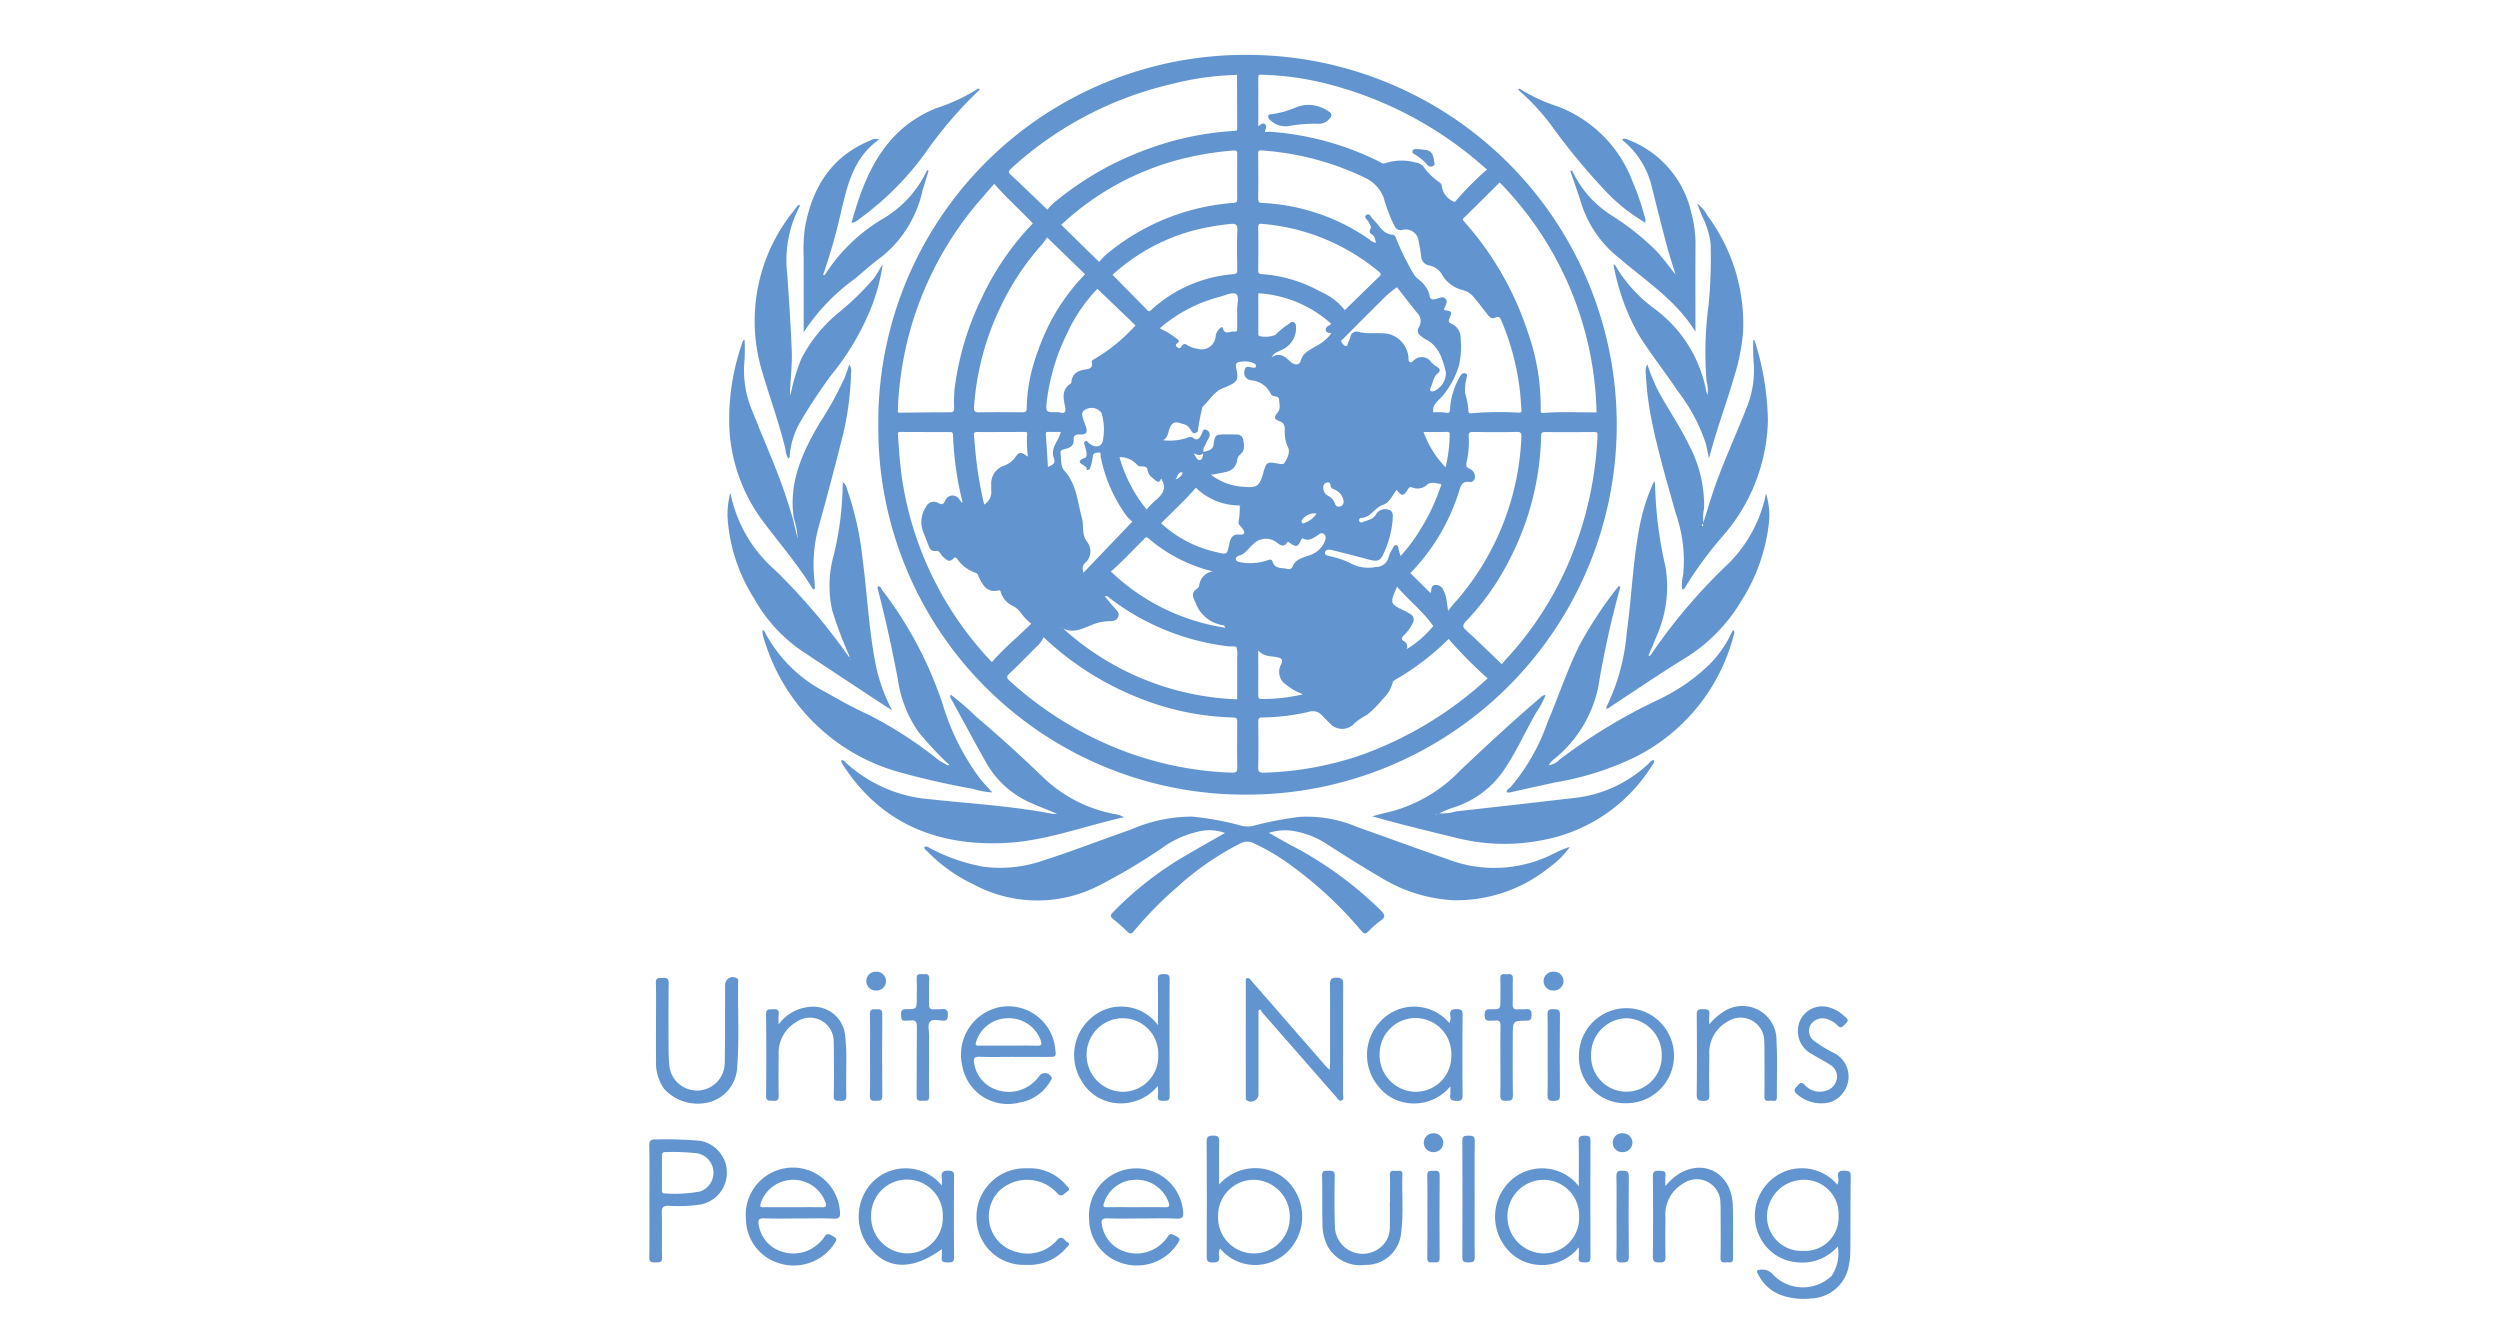 <svg id="Layer_1" data-name="Layer 1" xmlns="http://www.w3.org/2000/svg" width="205" height="109" viewBox="0 0 205 109"><defs><style>.cls-1{fill:#6295cf;}</style></defs><path class="cls-1" d="M102.312,4.5a30.33,30.33,0,1,1-.139,60.66A30.049,30.049,0,0,1,72.022,34.84a30.092,30.092,0,0,1,30.29-30.34M96.3,39.423l-.017.015.011-.021c.035-.034.071-.069.105-.103a.914.914,0,0,0,.573-.514c.004-.01-.074-.091-.103-.085-.298.06-.304.367-.452.556-.01.012-.008.032-.012.05ZM85.924,38.287c.304-.143.671-.236.494-.717-.321-.869.424-1.425.562-2.154-.284,0-.643.01-1.001-.003-.181-.007-.234.042-.221.23.066.884.117,1.768.175,2.653-.019.014-.037.027-.055.041.011-.002.026.001.03-.005a.178.178,0,0,0,.017-.044M115.41,53.19a8.52,8.52,0,0,0,2.117-1.854c-.851-1.221-2.005-2.091-2.965-3.225-.097.222-.182.401-.256.586-.266.665-.201.833.434,1.183a8.495,8.495,0,0,1,.905.465.531.531,0,0,1,.197.744,3.22,3.22,0,0,1-.71.991c-.151.153-.297.353-.015.493.279.139.266.363.276.601-.052.01-.08.029-.031.078l.047-.061m-13.801-11.748a5.054,5.054,0,0,1-3.545-1.451c-.896,1.036-1.901,1.949-2.851,2.913a9.754,9.754,0,0,0,4.534,2.37c.863.21.878.213,1.049-.636.101-.504.257-.866.884-.803.384.038.434-.172.22-.476-.134-.19-.411-.369-.331-.604a6.405,6.405,0,0,0,.09-1.263c.018-.021.056-.055.052-.062-.038-.057-.071-.026-.102.013m-.174-35.299A23.381,23.381,0,0,0,96.172,6.87a29.261,29.261,0,0,0-13.251,6.941c-.276.251-.227.346.008.565.996.927,1.973,1.876,2.958,2.818a3.43,3.43,0,0,1,.47-.511,25.532,25.532,0,0,1,7.931-4.524,24.513,24.513,0,0,1,6.944-1.425c.258-.012.219-.122.218-.278q-.009-2.155-.014-4.311a.137.137,0,0,0,.037-.016c.004-.004.001-.02.001-.03l-.038.045m16.103,27.672a4.714,4.714,0,0,1,.956.014c.34.071.403-.014.409-.337a5.957,5.957,0,0,1,.816-2.618c.094-.181.243-.33.447-.257.225.082.092.296.077.451a3.775,3.775,0,0,0-.111,1.16,6.04,6.04,0,0,1,.277,1.447c-.002.174.078.234.257.212a25.664,25.664,0,0,1,3.842-.051c.225.004.267-.052.251-.246-.041-.459-.061-.921-.111-1.379a20.803,20.803,0,0,0-1.54-5.929c-.099-.235-.191-.38-.485-.241-.28.133-.48-.026-.651-.252-.373-.489-.749-.976-1.143-1.449a1.742,1.742,0,0,0-.935-.565,2.708,2.708,0,0,1-1.609-1.189,1.546,1.546,0,0,0-1.104-.818.806.806,0,0,1-.653-.79c-.05-.389-.107-.78-.195-1.161a1.072,1.072,0,0,0-1.384-.955.543.543,0,0,1-.583-.296,13.101,13.101,0,0,1-.91-2.367,3.008,3.008,0,0,0-1.353-1.539,23.074,23.074,0,0,0-8.654-2.324c-.241-.021-.284.055-.282.278.014,1.232.02,2.465.004,3.697-.004.297.119.32.361.331a16.737,16.737,0,0,1,8.761,2.991,1.039,1.039,0,0,0,.533.28c-.079-.3-.08-.57-.377-.713a.268.268,0,0,1-.104-.364c.172-.254-.035-.405-.109-.602-.077-.202-.44-.403-.217-.588.291-.24.399.187.568.334.517.455.776,1.233,1.629,1.269a.337.337,0,0,1,.224.196,21.444,21.444,0,0,0,1.472,3.011c.238.423.653.561.893.924a1.914,1.914,0,0,1,.411.813c.04.379.239.396.529.322.273-.069.591-.265.808.013.189.243-.026.519-.125.77a.38.38,0,0,0-.002.131c.645.09.668.121.415.722-.078.187-.038.309.134.368a1.28,1.28,0,0,1,.796,1.266,6.896,6.896,0,0,1-.124,2.13,6.913,6.913,0,0,1-1.362,2.556c-.353.406-.799.655-.775,1.262a.573.573,0,0,0,.025.087m5.612,20.639c.052-.06.19-.235.341-.397a27.57,27.57,0,0,0,5.26-8.204,29.794,29.794,0,0,0,2.248-10.152c.012-.236-.058-.285-.28-.282-1.335.011-2.67.016-4.005.002-.275-.003-.335.074-.341.342a23.078,23.078,0,0,1-2.67,10.271,20.562,20.562,0,0,1-3.432,4.837c-.393.407-.347.543.024.878.977.881,1.912,1.807,2.854,2.706M85.574,52.251a2.201,2.201,0,0,1-.538.741c-.755.746-1.487,1.515-2.261,2.24-.288.269-.208.394.032.611a29.377,29.377,0,0,0,8.389,5.36,27.623,27.623,0,0,0,9.803,2.154c.352.012.466-.071.459-.443-.025-1.232-.016-2.465-.004-3.696.003-.272-.041-.381-.357-.386a22.056,22.056,0,0,1-7.495-1.519A24.355,24.355,0,0,1,85.574,52.251M81.528,15.075c-.279.32-.583.666-.883,1.015a27.788,27.788,0,0,0-7.02,17.532c-.005.125-.034.225.166.221q2.05-.032,4.103-.035c.27-.001.354-.088.348-.355a11.381,11.381,0,0,1,.029-1.537,23.837,23.837,0,0,1,2.225-7.476,22.504,22.504,0,0,1,4.198-6.122c-1.031-1.084-2.163-2.099-3.167-3.242m41.446-.115c-.957.95-1.9,1.895-2.855,2.826-.139.136-.233.181-.057.382a25.53,25.53,0,0,1,5.246,9.141,18.309,18.309,0,0,1,1.029,6.337c-.008.212.06.226.225.213,1.464-.117,2.93-.036,4.357-.041A27.814,27.814,0,0,0,122.974,14.96M118.787,52.397a21.271,21.271,0,0,1-4.364,3.336c-.085.048-.193.12-.215.202A2.844,2.844,0,0,1,113.37,57.34a9.128,9.128,0,0,1-1.28,1.284,4.75,4.75,0,0,0-1.018.678,1.338,1.338,0,0,1-1.993.04c-.236-.224-.461-.458-.684-.695a1.014,1.014,0,0,0-1.062-.281,17.573,17.573,0,0,1-3.808.466c-.326-.002-.351.122-.348.389.013,1.232.023,2.465-.004,3.697-.008.377.109.449.457.44a26.616,26.616,0,0,0,8.13-1.497,30.441,30.441,0,0,0,10.224-6.234,36.137,36.137,0,0,1-3.195-3.229m3.152-38.503c-.093-.074-.188-.147-.279-.224a30.838,30.838,0,0,0-13.175-6.879,23.612,23.612,0,0,0-4.914-.657c-.167-.003-.395-.098-.394.23.006,1.304.002,2.607.002,3.986.209-.146.361-.304.525-.18.245.183.025.432.024.659a3.728,3.728,0,0,1,.473-.02,23.622,23.622,0,0,1,8.878,2.437c.148.075.294.215.474.146a4.327,4.327,0,0,1,2.512-.072,1.056,1.056,0,0,1,.621.295,5.286,5.286,0,0,0,1.378,1.357.456.456,0,0,1,.164.306,1.609,1.609,0,0,0,.851,1.192c.168.096.197.123.338-.045a24.363,24.363,0,0,1,2.52-2.529M78.883,41.233c.026-.038.044-.053.042-.062a26.906,26.906,0,0,1-.78-5.509c-.007-.184-.075-.233-.243-.233q-2.027.001-4.056-.009c-.18-.001-.23.048-.216.233.092,1.261.172,2.52.363,3.773a27.778,27.778,0,0,0,7.345,14.87c.973-1.129,2.135-2.083,3.225-3.155a4.194,4.194,0,0,1-.772-.778,1.879,1.879,0,0,0-.716-.665,1.826,1.826,0,0,1-1-1.107c-.019-.081-.041-.21-.195-.175-.949.215-1.3-.44-1.63-1.124-.058-.119-.074-.266-.236-.31a3.056,3.056,0,0,1-1.497-1.113c-.089-.105-.186-.239-.328-.08-.354.397-.589.096-.854-.123-.193-.16-.283-.529-.549-.491-.494.072-.574-.249-.697-.57q-.202-.526-.409-1.051a2.208,2.208,0,0,1,.236-1.962.712.712,0,0,1,1.082-.311c.303.154.393-.011.506-.221a.644.644,0,0,1,1.161-.111c.069.093.141.184.218.284m8.139-22.798c1.043,1.023,2.075,2.033,3.105,3.043.163-.175.325-.373.511-.544.201-.185.42-.35.636-.519a18.367,18.367,0,0,1,9.853-3.776c.239-.022.327-.075.324-.321q-.013-1.846.001-3.692c.002-.252-.064-.303-.325-.281a25.049,25.049,0,0,0-3.79.582,22.522,22.522,0,0,0-10.316,5.509m31.725,31.653c.173-.218.29-.385.426-.535a21.85,21.85,0,0,0,5.583-13.72c.014-.337-.066-.425-.416-.416-1.179.029-2.36.021-3.539.004-.288-.004-.391.061-.366.364a7.484,7.484,0,0,1-.166,2.087c-.053.264-.086.437.254.574a.693.693,0,0,1,.412.761.382.382,0,0,1-.463.309c-.484-.064-.662.205-.78.613a16.75,16.75,0,0,1-4.044,6.867q.813.8,1.656,1.63c.112-.236-.013-.636.408-.659a.661.661,0,0,1,.65.419,2.829,2.829,0,0,1,.217.624c.069.33.105.667.166,1.079M85.863,19.473a6.062,6.062,0,0,1-.392.537,21.455,21.455,0,0,0-3.488,5.286,22.373,22.373,0,0,0-2.111,8.078c-.023.33.06.443.409.437,1.162-.021,2.326-.011,3.488-.006.236.001.42.017.419-.329a13.965,13.965,0,0,1,.944-4.748,16.885,16.885,0,0,1,3.842-6.241q-1.538-1.491-3.11-3.013m15.585,37.87c0-1.189.002-2.334-.002-3.479a1.859,1.859,0,0,0-.065-.798c-.056-.108-.431-.039-.661-.068a19.836,19.836,0,0,1-9.672-3.913c-.128-.097-.233-.268-.457-.179.274.325.537.649.814.961.181.205.416.382.29.705-.13.333-.425.364-.723.364a3.883,3.883,0,0,0-1.385.282c-.781.299-1.516.743-2.4.327a22.436,22.436,0,0,0,14.262,5.798M99.306,38.928a4.782,4.782,0,0,0,2.681.99c1.095.099,1.291-.052,1.594-1.11.271-.947.272-.952,1.266-.786.193.032.386.091.51-.104.247-.388.453-.904.249-1.257a3.07,3.07,0,0,1-.252-1.48c-.019-.268-.07-.501-.363-.615-.522-.203-.564-.292-.224-.74.26-.341.142-.68.122-1.028-.019-.328-.297-.263-.49-.333a.345.345,0,0,1-.187-.153,1.95,1.95,0,0,0-1.585-1.124.626.626,0,0,1-.58-.797c.068-.477.415-.27.681-.245.103.01.218.031.26-.094.039-.117-.05-.19-.137-.245a1.784,1.784,0,0,0-1.099-.141c-.339.018-.471.149-.383.528.217.933.106,1.121-.751,1.5-.125.055-.256.097-.381.151-.71.312-1.072,1-1.612,1.496a.299.299,0,0,0-.061.19,14.991,14.991,0,0,0-.321,1.704c.011.163-.111.244-.252.279-.132.032-.214-.027-.287-.149-.316-.534-.406-.514-.994-.684-.498-.144-.683.129-.806.455-.129.344-.13.737-.519.964a4.473,4.473,0,0,0,2.041-.227.339.339,0,0,1,.344-.011c.459.378.617.028.78-.311.078-.164.117-.425.367-.303a.432.432,0,0,1,.239.597c-.072.154-.17.298-.233.457-.095.245-.308.457-.236.759.597-.136.776-.269.826-.611.117-.795.15-.824.967-.828.308-.002.616-.004.924.008a.498.498,0,0,1,.533.394c.078.442.187.897-.246,1.253a.655.655,0,0,0-.239.443,1.109,1.109,0,0,1-.919.976,12.474,12.474,0,0,1-1.227.233M91.23,22.535c.932.948,1.853,1.885,2.776,2.821.111.112.172.264.393.062a11.264,11.264,0,0,1,6.73-2.935c.273-.026.331-.099.327-.361-.017-1.078-.04-2.157.006-3.234.022-.501-.174-.569-.585-.522a19.817,19.817,0,0,0-3.171.577A15.95,15.95,0,0,0,91.23,22.535m19.044,2.897c.938-.915,1.863-1.826,2.8-2.726.168-.163.218-.237,0-.421a17.099,17.099,0,0,0-9.507-3.92c-.203-.015-.399-.07-.394.277.02,1.18.013,2.36.002,3.539-.002.229.07.283.288.297a11.557,11.557,0,0,1,4.817,1.438,5.106,5.106,0,0,1,1.994,1.515M92.856,42.766a2.338,2.338,0,0,1-.264-.22,3.408,3.408,0,0,1-.325-.396,12.157,12.157,0,0,1-2.014-4.723c-.026-.12.069-.361-.202-.318-.187.029-.406.014-.438.318a5.753,5.753,0,0,1-.216.947c-.049.174-.33.225-.294.105.108-.357-1.234-.525-.115-.949.117-.044.126-.239.105-.377a4.68,4.68,0,0,0-.119-.547c-.039-.146-.147-.315.01-.42.15-.1.228.093.327.172.519.412,1.072.311,1.142-.331a4.861,4.861,0,0,0-.102-2.086.687.687,0,0,0-.141-.212,1.01,1.01,0,0,0-1.226-.133c-.403.234-.216.555-.132.857.046.163.12.32.175.481.179.537.077.706-.473.694-.33-.007-.534.062-.515.433.023.439-.223.628-.617.733-.181.048-.498.099-.463.329.075.497-.011,1.114.312,1.467,1.016,1.115,1.073,2.544,1.443,3.873.176.632-.038,1.328.399,1.929a1.264,1.264,0,0,1-.174,1.808c-.193.203-.19.41-.101.768,1.376-1.438,2.694-2.817,4.017-4.2m7.609,8.708c-.037-.162-.123-.203-.198-.211a2.83,2.83,0,0,1-2.238-1.867c-.247-.489-.351-.807.145-1.14a.421.421,0,0,0,.162-.254,1.325,1.325,0,0,1,1.096-1.155A12.699,12.699,0,0,1,94.17,44.142c-.227-.192-.293.011-.401.115-.898.863-1.731,1.794-2.676,2.609a17.317,17.317,0,0,0,9.372,4.608M89.986,23.684a13.086,13.086,0,0,0-2.458,3.603,17.244,17.244,0,0,0-1.703,5.709c-.069.799-.036.802.775.807a.853.853,0,0,1,.256.005c.537.175.558-.117.472-.511-.15-.687-.266-1.363.455-1.834a.2.2,0,0,0,.071-.133c.066-.725.566-.953,1.187-1.042.317-.045.576-.127.492-.542-.046-.227.169-.269.302-.36A14.256,14.256,0,0,0,93.11,26.681c-1.056-1.012-2.087-2.002-3.124-2.997m24.563-.131a9.345,9.345,0,0,0-.821.647c-1.193,1.175-2.374,2.364-3.555,3.551-.085.086-.271.16-.155.325.084.122.207.273.334.295.165.029.14-.197.203-.306a1.987,1.987,0,0,0,.17-.428.522.522,0,0,1,.653-.431c.835.236,1.692.013,2.53.187a2.182,2.182,0,0,1,1.587,1.917c0,.139-.023.294.105.376.154.099.24-.079.343-.144a.927.927,0,0,1,1.427.171,1.978,1.978,0,0,0,.437.352c.281.157.342.337.089.55-.37.309-.402.777-.582,1.175-.118.26.02.345.272.284a1.661,1.661,0,0,0,.979-1.53c-.272-1.122-.579-2.226-1.763-2.772a1.716,1.716,0,0,1-.242-.189.52.52,0,0,1-.2-.775.934.934,0,0,0-.134-1.13c-.595-.726-1.164-1.473-1.676-2.125m-.032,16.609c-.33.458-.583,1.057-1.115,1.239-.69.236-1.004,1.046-1.797,1.071a.188.188,0,0,0-.158.228c.039.155.19.153.294.111.394-.166.848-.191,1.101-.654a.872.872,0,0,1,1.04-.349c.388.1.331.475.316.777a7.84,7.84,0,0,1-.641,2.571c-.358.875-.529.941-1.43.699q-1.458-.392-2.924-.752c-.213-.052-.501-.071-.554.206-.045.237.237.238.402.3a7.367,7.367,0,0,1,1.643.552,3.032,3.032,0,0,0,2.117.329,1.039,1.039,0,0,0,1.059-.834,2.385,2.385,0,0,1,.282-.6c.081-.142.143-.371.328-.353.191.018.181.249.221.408.036.141.081.281.14.487a13.903,13.903,0,0,0,1.702-2.303,15.908,15.908,0,0,0,1.53-3.235c.042-.122.21-.353-.002-.385-.355-.053-.782-.19-1.077.092a1.103,1.103,0,0,1-1.139.22c-.148-.035-.259-.103-.382.094-.398.641-.504.642-.958.081M103.182,24.048c0,1.085-.002,2.127.002,3.169,0,.115-.037.244.071.337a2.238,2.238,0,0,0,1.32-.087,6.174,6.174,0,0,1,1.108-.905c.127-.084.218-.234.398-.142s.189.264.197.44a1.945,1.945,0,0,1-1.117,1.803c-.684.315-.684.315-.896.642.67-.458,1.11-.066,1.545.348a1.113,1.113,0,0,0,.209.147c.283.165.568.066.634-.197.168-.682.744-.9,1.241-1.208a3.594,3.594,0,0,0,1.274-1.058c-.192-.071-.443-.032-.455-.289-.015-.306.323-.341.448-.495a9.795,9.795,0,0,0-5.978-2.504m-8.086,2.873c.252.132.484.237.7.369a7.81,7.81,0,0,1,.674.468c.127.097.33.212.072.383-.163.108-.156.205-.02.319.122.102.254.133.341-.032.11-.206.269-.289.456-.15a2.151,2.151,0,0,0,.892.324,1.152,1.152,0,0,0,1.466-.962.993.993,0,0,1,.348-.714c.071-.052.213-.176.244-.038.142.635.593.251.91.303.237.038.282-.079.276-.294-.016-.496.009-.993-.01-1.488-.017-.453.205-1.107-.096-1.302-.274-.178-.868.108-1.313.224a12.293,12.293,0,0,0-4.94,2.59M84.288,37.443a10.38,10.38,0,0,1-.066-1.843c.032-.184-.089-.182-.219-.181-1.298.005-2.595.013-3.893.007-.26-.002-.264.125-.243.321.075.712.121,1.427.21,2.137a31.767,31.767,0,0,0,.624,3.485,1.179,1.179,0,0,0,.584-1.126c-.016-.156.002-.334-.005-.501a1.538,1.538,0,0,1,.958-1.521,2.075,2.075,0,0,0,.927-.613c.428-.592.482-.599,1.123-.163m21.32,9.221c.16.004.315-.032.364-.167.233-.641.823-.744,1.359-.953a2.013,2.013,0,0,0,1.28-1.107c.085-.223.168-.486-.066-.661-.212-.159-.381.053-.547.153-.337.203-.654.455-1.088.248-.13-.062-.186.005-.25.147-.233.516-.384.55-.827.242-.084-.059-.218-.176-.262-.109-.37.574-.735.091-.996-.061a1.446,1.446,0,0,0-1.822.24c-.37.303-.611.759-1.111.911-.136.041-.33.12-.305.301.027.198.236.209.4.258a4.311,4.311,0,0,0,2.17-.159c.159-.032.358-.149.434.093.212.666.823.482,1.267.625m1.234,10.264a4.986,4.986,0,0,1-1.365-.773,1.254,1.254,0,0,1-.41-1.706c.134-.324.05-.47-.28-.547-.532-.126-1.134-.014-1.609-.574,0,1.313.005,2.507-.004,3.701-.002.23.081.284.299.287a14.711,14.711,0,0,0,3.37-.387M94.024,41.775a8.013,8.013,0,0,1,.744-.768c.618-.488.924-1.033.434-1.778-.072.309-.218.373-.504.123-.269-.236-.546-.403-.602-.828-.062-.47-.647-.122-.854-.413a1.854,1.854,0,0,0-1.441-.624,11.748,11.748,0,0,0,2.222,4.288m22.708-6.353a8.123,8.123,0,0,0,1.805,2.895,12.018,12.018,0,0,0,.337-2.665c.027-.178-.041-.236-.223-.234-.647.01-1.296.004-1.919.004M110.175,41.11a1.152,1.152,0,0,0-.644-.912c-.16-.105-.404-.119-.427-.386-.013-.17-.084-.303-.294-.24a.359.359,0,0,0-.3.358.74.74,0,0,0,.389.723,1.112,1.112,0,0,1,.574.652.316.316,0,0,0,.401.227.396.396,0,0,0,.302-.422m-2.221,1.003a1.23,1.23,0,0,0-1.119.434c-.071.086-.164.205-.074.318.077.098.189.034.28-.013a1.913,1.913,0,0,0,.914-.74m-10.077-4.94c.193.273.26.577.515.552.167-.017.265-.281.255-.561-.227.266-.455.123-.77.01m5.25,16.096.017-.035-.028-.002Zm-16.082-1.78c-.01-.01-.02-.026-.031-.027s-.023.014-.035.022c.01.01.019.027.029.028s.023-.014.036-.023"/><path class="cls-1" d="M75.795,69.442c.232-.085.393.081.567.163a15.227,15.227,0,0,0,4.197,1.454,10.649,10.649,0,0,0,4.902-.472c2.46-.779,4.859-1.729,7.296-2.572a12.44,12.44,0,0,1,4.976-1.053,23.29,23.29,0,0,1,4.025.738,2.08,2.08,0,0,0,1.058.004,28.378,28.378,0,0,1,3.771-.722,10.523,10.523,0,0,1,4.702.832c2.448.865,4.884,1.764,7.338,2.612a10.676,10.676,0,0,0,8.842-.465,7.987,7.987,0,0,1,1.261-.513,6.922,6.922,0,0,1-1.615,1.621,12.125,12.125,0,0,1-7.919,2.75,12.613,12.613,0,0,1-6.084-1.934c-1.408-.812-2.775-1.688-4.143-2.562a7.249,7.249,0,0,0-3.125-1.214,4.511,4.511,0,0,0-1.795.184c.669.376,1.234.699,1.805,1.013a30.719,30.719,0,0,1,7.366,5.34c.329.339.439.544-.018.854a7.127,7.127,0,0,0-1,.88c-.222.221-.345.218-.557-.034a32.288,32.288,0,0,0-5.601-5.252,17.723,17.723,0,0,0-3.246-1.953,1.168,1.168,0,0,0-1.07.011,23.36,23.36,0,0,0-5.216,3.604,30.872,30.872,0,0,0-3.554,3.62c-.166.201-.283.239-.488.042-.381-.367-.776-.723-1.19-1.054-.257-.205-.234-.33-.017-.558a27.756,27.756,0,0,1,6.19-4.784c.97-.57,1.952-1.12,2.994-1.717a3.75,3.75,0,0,0-2.31-.084A8.054,8.054,0,0,0,95.268,69.55a47.337,47.337,0,0,1-5.154,3.064,11.036,11.036,0,0,1-10.3-.102,13.131,13.131,0,0,1-3.741-2.665c-.11-.115-.29-.192-.278-.406"/><path class="cls-1" d="M77.669,62.569a31.29,31.29,0,0,1-2.333-2.517,10.024,10.024,0,0,1-1.712-4.344c-.464-2.45-.99-4.886-1.618-7.3-.029-.11-.088-.223.005-.34.213.014.247.214.343.34A31.748,31.748,0,0,1,77.33,57.839a19.481,19.481,0,0,0,3.037,6.014c.294.369.627.707,1.001,1.126a6.774,6.774,0,0,1-1.61-.297,64.47,64.47,0,0,1-6.287-1.442A16.007,16.007,0,0,1,62.775,52.799a4.197,4.197,0,0,1-.266-1.074c.103-.07.148-.008.174.047a11.64,11.64,0,0,0,5.104,5.031c1.114.638,2.236,1.262,3.403,1.791a32.967,32.967,0,0,1,5.561,3.562,3.343,3.343,0,0,0,.825.511.209.209,0,0,0,.23.075c.017.015.035.031.051.046-.014-.018-.028-.037-.041-.056-.005-.093-.075-.129-.148-.162"/><path class="cls-1" d="M127.016,62.741a1.387,1.387,0,0,0,.845-.438,45.577,45.577,0,0,1,8.183-4.957,15.532,15.532,0,0,0,4.079-2.813,9.005,9.005,0,0,0,1.811-2.53,2.639,2.639,0,0,1,.145-.27c.014-.022.056-.026.094-.043.096.167.01.322-.031.479a15.498,15.498,0,0,1-8.164,9.96,24.184,24.184,0,0,1-6.477,2.033q-1.725.379-3.451.761a.9.9,0,0,1-.505.044c-.009-.232.206-.305.325-.427a16.478,16.478,0,0,0,3.025-5.313c.888-2.072,1.593-4.22,2.584-6.247a33.285,33.285,0,0,1,3.24-4.91c.138.003.149.062.136.105A79.196,79.196,0,0,0,131.05,56.372a10.304,10.304,0,0,1-3.526,5.808,1.826,1.826,0,0,0-.519.552l-.042.055c.017-.015.034-.03.051-.046"/><path class="cls-1" d="M69.636,53.76a33.768,33.768,0,0,1-1.39-3.686,9.282,9.282,0,0,1,.135-4.606A25.942,25.942,0,0,0,69.1,39.737a.88.88,0,0,1,.051-.187,1.037,1.037,0,0,1,.312.574A25.78,25.78,0,0,1,70.729,45.81c.394,2.961.518,5.955,1.121,8.89a13.909,13.909,0,0,0,1.305,3.546c-.339-.214-.559-.348-.774-.489-2.282-1.507-4.572-3.004-6.843-4.529a12.756,12.756,0,0,1-3.719-4.184,14.012,14.012,0,0,1-2.162-6.655,6.919,6.919,0,0,1,.234-1.985,11.305,11.305,0,0,0,3.644,6.325A49.497,49.497,0,0,1,69.576,53.82l.091.063Zm.147.294-.03-.038c-.011.011-.031.023-.031.035s.017.026.028.038c.01-.012.022-.023.033-.035"/><path class="cls-1" d="M131.739,58.118c-.056-.131.023-.232.078-.334a16.905,16.905,0,0,0,1.57-5.854c.421-3.028.512-6.097,1.126-9.099a15.982,15.982,0,0,1,1.13-3.382,1.068,1.068,0,0,1,.072.224,33.155,33.155,0,0,0,.854,6.802,9.936,9.936,0,0,1-.738,5.709c-.21.53-.438,1.052-.659,1.584.165.035.203-.078.254-.158a45.701,45.701,0,0,1,5.979-7.084,11.18,11.18,0,0,0,3.323-5.668c.026-.133.051-.267.077-.403a5.856,5.856,0,0,1,.248,2.408,14.937,14.937,0,0,1-2.269,6.418,13.761,13.761,0,0,1-4.587,4.675c-2.057,1.256-4.044,2.626-6.063,3.944-.127.083-.235.206-.403.21Z"/><path class="cls-1" d="M77.965,56.961a23.118,23.118,0,0,1,2.096,1.823c1.938,1.627,3.798,3.345,5.624,5.096a11.55,11.55,0,0,0,5.638,2.86,2.165,2.165,0,0,1,.841.274c-3.267.726-6.393,1.938-9.675,2.107-5.515.285-10.186-1.515-13.336-6.35a2.749,2.749,0,0,1-.169-.314c-.012-.024.004-.063.011-.114.159-.047.239.077.33.163a11.514,11.514,0,0,0,6.955,3.033c3.342.366,6.706.554,10.017,1.192a2.65,2.65,0,0,0,.382.002c-.765-.318-1.445-.586-2.112-.88a7.768,7.768,0,0,1-3.739-3.379c-.959-1.715-1.892-3.445-2.836-5.168a.3.3,0,0,1-.027-.345"/><path class="cls-1" d="M126.74,56.991a7.333,7.333,0,0,1-.759,1.417c-.955,1.658-1.722,3.424-2.836,4.991a7.881,7.881,0,0,1-4.038,2.842,8.577,8.577,0,0,0-1.079.448,3.821,3.821,0,0,0,1.371-.157q4.914-.542,9.826-1.116a10.512,10.512,0,0,0,5.938-2.779c.132-.119.229-.302.449-.309.094.206-.069.324-.153.456a13.447,13.447,0,0,1-8.986,6.108,15.996,15.996,0,0,1-7.013-.177c-2.315-.56-4.629-1.122-6.946-1.778.574-.147,1.146-.303,1.722-.44a12.187,12.187,0,0,0,5.505-3.323c2.153-2.029,4.312-4.053,6.571-5.966a.573.573,0,0,1,.429-.217m-9.028,9.807a.502.502,0,0,0,.089.023c.011.001.024-.017.037-.025-.022-.014-.044-.035-.066-.036-.018-.001-.038.022-.06.038"/><path class="cls-1" d="M65.09,42.498c-.44-2.927.706-5.422,2.139-7.839a27.738,27.738,0,0,0,2.027-3.678c.139-.345.25-.701.392-1.103a1.044,1.044,0,0,1,.137.721,24.489,24.489,0,0,1-.854,5.816q-.88,3.475-1.841,6.93a11.567,11.567,0,0,0-.306,4.217c.024.249.024.5.035.729-.127.066-.171.008-.206-.049-1.213-1.993-2.749-3.75-4.137-5.614a13.91,13.91,0,0,1-2.668-7.467,18.809,18.809,0,0,1,1.042-6.994c.033-.107.026-.24.205-.308a14.696,14.696,0,0,1-.011,1.768,8.417,8.417,0,0,0,.678,4.149c.926,2.37,1.992,4.686,2.781,7.11.175.536.336,1.077.503,1.614l.402,1.676a6.424,6.424,0,0,0-.318-1.677"/><path class="cls-1" d="M139.675,42.871c.291-.927.534-1.757.811-2.575.765-2.269,1.783-4.438,2.657-6.665a8.168,8.168,0,0,0,.646-4.053,13.928,13.928,0,0,1-.011-1.703c.031.016.095.027.102.054a22.555,22.555,0,0,1,1.089,6.593,14.93,14.93,0,0,1-3.813,9.563,31.473,31.473,0,0,0-2.99,4.101c-.041.066-.075.16-.23.13a3.5,3.5,0,0,1,.083-1.183,11.755,11.755,0,0,0-.611-5.046c-.778-2.796-1.619-5.577-2.128-8.442a27.58,27.58,0,0,1-.327-3.003,1.219,1.219,0,0,1,.128-.767,14.648,14.648,0,0,0,.976,2.334c.823,1.479,1.774,2.884,2.51,4.413a10.578,10.578,0,0,1,1.171,5.041,3.924,3.924,0,0,0-.062,1.207m-.002.235c-.034-.077-.053-.119-.071-.16-.017.026-.046.052-.047.08a.603.603,0,0,0,.022.136l.096-.055"/><path class="cls-1" d="M140.134,37.604c-.085-.412-.155-.827-.259-1.234a14.518,14.518,0,0,0-2.309-4.314c-1.046-1.584-2.249-3.058-3.237-4.681a18.236,18.236,0,0,1-2.021-5.679c.049.015.113.015.127.041a11.771,11.771,0,0,0,3.331,3.651,10.884,10.884,0,0,1,4.146,6.681c.017.097.055.19.101.343a2.682,2.682,0,0,0-.071-1.11,29.146,29.146,0,0,1,.161-6.291,40.023,40.023,0,0,0,.169-5.017,6.851,6.851,0,0,0-.686-2.241c-.123-.312-.248-.625-.421-1.063a2.909,2.909,0,0,1,.833.973,14.825,14.825,0,0,1,2.933,9.559,16.668,16.668,0,0,1-.71,3.61c-.654,2.26-1.494,4.466-2.086,6.772"/><path class="cls-1" d="M65.546,16.782c.06.101.008.176-.032.249a9.528,9.528,0,0,0-.962,5.419c.148,2.111.29,4.225.373,6.34.038.969-.07,1.944-.118,2.915a1.731,1.731,0,0,0,.012.699,16.164,16.164,0,0,1,.888-2.982,11.936,11.936,0,0,1,3.157-3.861,23.315,23.315,0,0,0,2.75-2.682c.294-.369.487-.803.77-1.187a16.677,16.677,0,0,1-.848,3.285,21.043,21.043,0,0,1-3.339,5.731A43.156,43.156,0,0,0,65.7,34.466a6.652,6.652,0,0,0-.944,2.897.258.258,0,0,1-.117.241,1.811,1.811,0,0,1-.236-.788c-.514-2.127-1.268-4.181-1.885-6.277a14.345,14.345,0,0,1,2.499-13.169q.198-.268.408-.527c.026-.032.081-.041.121-.059"/><path class="cls-1" d="M72.087,11.435c-2.218,1.574-2.644,3.969-3.204,6.295a45.145,45.145,0,0,1-1.387,4.794.111.111,0,0,0,.18-.041,14.194,14.194,0,0,1,4.59-4.466,9.128,9.128,0,0,0,3.764-4.072c.038.021.074.043.112.065-.165.539-.334,1.076-.494,1.617a9.571,9.571,0,0,1-3.356,5.428c-.772.561-1.481,1.212-2.218,1.822a16.694,16.694,0,0,0-4.174,4.37c0-2.144-.004-4.121.002-6.098A13.948,13.948,0,0,1,66,18.693c.592-3.303,2.16-5.872,5.395-7.187a.821.821,0,0,1,.692-.071"/><path class="cls-1" d="M137.398,22.517c-.243-.795-.51-1.583-.723-2.385-.419-1.567-.809-3.141-1.206-4.714a6.971,6.971,0,0,0-2.36-3.87.493.493,0,0,1-.083-.132c.226-.113.41.015.587.084a8.352,8.352,0,0,1,5.089,6.022,9.461,9.461,0,0,1,.33,2.637c-.015,2.306-.004,4.611-.004,7.048-1.607-2.612-4.074-4.161-6.233-6.028a9.258,9.258,0,0,1-3.04-4.225c-.309-.988-.659-1.963-.995-2.96.15-.008.181.048.21.114a8.745,8.745,0,0,0,3.256,3.604,21.042,21.042,0,0,1,3.567,2.837c.57.614,1.06,1.289,1.606,1.968"/><path class="cls-1" d="M150.663,97.149a.911.911,0,0,0,.063-.6c-.078-.485.147-.577.573-.549.296.019.464.036.459.411-.023,2.053-.014,4.106-.03,6.16a6.427,6.427,0,0,1-.116,1.171,3.261,3.261,0,0,1-3.147,2.735,5.532,5.532,0,0,1-2.474-.298,3.419,3.419,0,0,1-1.855-1.752c-.111-.224-.07-.3.183-.306a1.138,1.138,0,0,1,1.101.435,3.406,3.406,0,0,0,4.777.059,3.362,3.362,0,0,0,.505-2.412,3.858,3.858,0,0,1-3.429,1.294,3.681,3.681,0,0,1-2.343-1.159,3.904,3.904,0,0,1-.08-5.199,3.809,3.809,0,0,1,5.813.009m.101,2.545a2.817,2.817,0,0,0-2.875-2.949,3.014,3.014,0,0,0-2.994,2.959,2.815,2.815,0,0,0,2.953,2.866,2.741,2.741,0,0,0,2.916-2.876"/><path class="cls-1" d="M103.197,82.855v6.82a.618.618,0,0,1-.932.571c-.143-.074-.109-.2-.11-.311q-.004-4.723.001-9.448c0-.094-.044-.221.083-.268.19-.07.277.093.373.203q1.503,1.718,3.001,3.442,1.567,1.8,3.136,3.597c.065.074.143.136.289.274.011-.258.026-.434.026-.611.002-2.105.007-4.211-.004-6.316-.003-.406.013-.647.553-.638.509.007.531.218.53.612-.012,2.979-.005,5.957-.011,8.935-.001.175.107.419-.102.513-.246.109-.347-.149-.476-.296q-3.01-3.435-6.017-6.873a2.635,2.635,0,0,1-.199-.297c-.047.031-.095.061-.141.091"/><path class="cls-1" d="M100.048,102.374a.95.95,0,0,0-.073.64c.05.422-.131.504-.52.512-.412.007-.51-.124-.507-.521q.023-4.695-.003-9.391c-.003-.444.173-.483.536-.492.376-.007.505.089.496.484-.027,1.125-.01,2.252-.01,3.527a3.942,3.942,0,0,1,4.039-1.196,3.699,3.699,0,0,1,2.097,1.56,4.086,4.086,0,0,1-.507,5.132,3.806,3.806,0,0,1-2.832,1.096,3.713,3.713,0,0,1-2.716-1.351m-.163-2.686a2.94,2.94,0,1,0,5.876.153,3.006,3.006,0,0,0-2.899-3.097,2.928,2.928,0,0,0-2.977,2.943"/><path class="cls-1" d="M69.823,18.277c1.118-4.069,2.724-7.66,6.894-9.388a15.108,15.108,0,0,0,3.518-1.641c.131.066.085.121.055.147A34.194,34.194,0,0,0,75.771,12.69a24.273,24.273,0,0,1-5.336,5.285,1.178,1.178,0,0,1-.611.302"/><path class="cls-1" d="M134.918,18.263a14.584,14.584,0,0,1-3.164-2.49,52.83,52.83,0,0,1-4.541-5.485,18.04,18.04,0,0,0-2.566-2.786,1.612,1.612,0,0,1-.163-.189c.056-.023.1-.056.114-.045A13.941,13.941,0,0,0,127.791,8.75a10.572,10.572,0,0,1,6.088,6.158,21.199,21.199,0,0,1,.97,2.805,1.017,1.017,0,0,1,.069.549"/><path class="cls-1" d="M129.46,97.269c0-1.304.021-2.496-.011-3.685-.011-.43.177-.45.514-.459.364-.011.458.107.457.463q-.02,4.743.001,9.487c.002.38-.135.455-.474.444-.306-.01-.546-.007-.492-.422a7.245,7.245,0,0,0,.005-.811,3.87,3.87,0,0,1-4.045,1.309,3.684,3.684,0,0,1-2.166-1.623,4.048,4.048,0,0,1,.848-5.353,3.812,3.812,0,0,1,5.363.651m.026,2.522a2.916,2.916,0,0,0-2.917-3.046,2.98,2.98,0,0,0-2.958,2.981,3.012,3.012,0,0,0,2.951,3.051,2.902,2.902,0,0,0,2.924-2.985"/><path class="cls-1" d="M94.951,84.061c0-1.365.017-2.562-.01-3.756-.01-.407.178-.422.491-.428.332-.007.481.053.479.44q-.023,4.769.001,9.539c.003.424-.208.409-.504.41-.29.002-.51-.012-.462-.398a7.777,7.777,0,0,0,.005-.83,3.928,3.928,0,0,1-3.317,1.431,3.691,3.691,0,0,1-2.987-1.904,4.001,4.001,0,0,1,.888-5.145,3.729,3.729,0,0,1,5.416.642m.026,2.487a2.917,2.917,0,0,0-2.91-3.054,2.98,2.98,0,0,0-2.964,2.974,3.012,3.012,0,0,0,2.943,3.058,2.902,2.902,0,0,0,2.931-2.979"/><path class="cls-1" d="M83.175,86.665c-.941,0-1.883.026-2.823-.01-.473-.018-.556.162-.464.566A2.724,2.724,0,0,0,81.735,89.37a3.05,3.05,0,0,0,3.021-.619,3.134,3.134,0,0,0,.417-.452.583.583,0,0,1,.98-.071c.197.177.047.307-.037.442a3.565,3.565,0,0,1-2.54,1.742,3.79,3.79,0,0,1-4.678-3.067,3.97,3.97,0,0,1,3.067-4.759,3.86,3.86,0,0,1,4.558,3.376c.096.699.091.704-.628.704H83.175m-.51-.925c.787,0,1.573-.013,2.36.006.36.009.446-.07.315-.434a2.768,2.768,0,0,0-2.704-1.818A2.734,2.734,0,0,0,80.05,85.4c-.101.301-.02.348.255.344.786-.011,1.573-.004,2.359-.004"/><path class="cls-1" d="M65.533,99.915c-.958,0-1.917.025-2.874-.011-.46-.017-.522.173-.44.543a2.72,2.72,0,0,0,1.829,2.165,3.03,3.03,0,0,0,3.062-.631,2.722,2.722,0,0,0,.504-.579c.139-.208.255-.26.494-.138.576.297.59.315.218.85a3.995,3.995,0,0,1-4.523,1.445,3.807,3.807,0,0,1-2.633-3.55,3.868,3.868,0,1,1,7.706-.668c.035.412-.014.615-.519.589-.939-.047-1.882-.014-2.823-.014m-.558-.925c.803,0,1.607-.011,2.411.005.334.007.412-.074.297-.41a2.81,2.81,0,0,0-5.308.09c-.086.28-.007.321.24.318.787-.008,1.573-.003,2.36-.003"/><path class="cls-1" d="M93.678,99.915c-.958,0-1.917.025-2.875-.01-.455-.017-.525.167-.443.54a2.725,2.725,0,0,0,1.827,2.167,3.031,3.031,0,0,0,3.063-.629,2.785,2.785,0,0,0,.504-.578c.138-.205.251-.266.494-.141.577.297.592.315.221.848a3.994,3.994,0,0,1-4.522,1.448A3.806,3.806,0,0,1,89.31,100.01a3.867,3.867,0,1,1,7.705-.673c.035.406-.005.618-.516.592-.939-.049-1.881-.014-2.822-.014m-.496-.925c.769,0,1.539-.018,2.308.007.421.014.442-.124.311-.473a2.774,2.774,0,0,0-2.729-1.78A2.73,2.73,0,0,0,90.53,98.64c-.093.277-.06.36.24.354.804-.013,1.608-.004,2.411-.004"/><path class="cls-1" d="M53.791,83.888c0-1.095.023-2.19-.011-3.283-.015-.482.267-.401.553-.416.308-.016.503.004.498.419-.022,1.829-.013,3.659-.006,5.489.001.426.022.853.059,1.278a2.278,2.278,0,0,0,4.541-.103c.041-2.171.026-4.343.033-6.515a.632.632,0,0,1,.957-.543c.139.075.114.2.112.312-.039,2.341.105,4.684-.081,7.022A3.102,3.102,0,0,1,58.25,90.355a3.741,3.741,0,0,1-3.792-1.068,3.696,3.696,0,0,1-.661-2.372c-.02-1.009-.005-2.018-.005-3.027"/><path class="cls-1" d="M118.847,83.894a.964.964,0,0,0,.071-.639c-.05-.425.137-.507.522-.507.37-.001.497.08.493.479q-.03,3.28-.001,6.562c.004.388-.104.492-.485.485-.374-.007-.591-.065-.526-.5a5.384,5.384,0,0,0,.005-.69,3.854,3.854,0,0,1-3.556,1.357,3.566,3.566,0,0,1-2.27-1.278,4.004,4.004,0,0,1,.097-5.412,3.762,3.762,0,0,1,5.649.142m.161,2.678a2.94,2.94,0,1,0-5.876-.175,2.999,2.999,0,0,0,2.912,3.131,2.914,2.914,0,0,0,2.964-2.955"/><path class="cls-1" d="M77.228,97.21a4.85,4.85,0,0,0-.004-.62c-.072-.473.115-.618.587-.594.343.017.423.12.421.444-.013,2.221-.018,4.444.003,6.665.004.426-.205.414-.502.41-.288-.005-.563.029-.51-.405a5.998,5.998,0,0,0,.004-.682c-2.338,1.71-4.356,1.703-5.804.012a4.072,4.072,0,0,1,.148-5.534,3.829,3.829,0,0,1,5.655.303m.082,2.608a2.94,2.94,0,1,0-5.876-.12,2.995,2.995,0,0,0,2.914,3.078A2.914,2.914,0,0,0,77.31,99.819"/><path class="cls-1" d="M53.252,98.477c0-1.505.018-3.01-.011-4.515-.009-.442.132-.547.548-.526a33.325,33.325,0,0,1,3.585.105,2.654,2.654,0,0,1-.045,5.247,12.08,12.08,0,0,1-2.455.087c-.521-.029-.617.156-.604.631.034,1.196-.011,2.395.022,3.591.013.482-.265.403-.553.417-.309.016-.503-.005-.497-.418.025-1.539.01-3.079.01-4.618m1.029-2.325q0,.691,0,1.381c.001.153-.02.33.214.323a11.198,11.198,0,0,0,2.899-.154,1.619,1.619,0,0,0-.217-3.13,17.686,17.686,0,0,0-2.602-.102c-.223-.005-.3.084-.296.301.009.46.002.921.002,1.381"/><path class="cls-1" d="M133.327,90.466a3.788,3.788,0,0,1-3.853-3.973,3.898,3.898,0,1,1,3.853,3.973m-2.855-3.967a2.897,2.897,0,1,0,5.791.074,2.998,2.998,0,0,0-2.864-3.078,2.966,2.966,0,0,0-2.927,3.004"/><path class="cls-1" d="M136.562,97.255a4.572,4.572,0,0,1,1.169-1.036c2.086-1.211,4.255.053,4.355,2.574.059,1.452.004,2.908.029,4.361.009.484-.307.338-.55.355-.266.019-.492.036-.483-.376.027-1.215.011-2.43.009-3.645,0-.273.003-.548-.016-.82a1.94,1.94,0,0,0-3.023-1.639,2.93,2.93,0,0,0-1.484,2.788c-.013,1.078-.026,2.157.004,3.234.011.411-.139.476-.501.471-.364-.004-.543-.045-.537-.491q.037-3.284.001-6.569c-.004-.428.174-.466.516-.458.322.007.582-.001.517.446a6.175,6.175,0,0,0-.006.806"/><path class="cls-1" d="M63.846,84.003a3.52,3.52,0,0,1,2.818-1.454,2.62,2.62,0,0,1,2.627,2.264,18.17,18.17,0,0,1,.099,2.714c.011.77-.02,1.541.011,2.31.016.395-.157.453-.483.43-.285-.021-.566.066-.553-.417.033-1.214.012-2.429.011-3.644,0-.257.002-.513-.015-.769a1.945,1.945,0,0,0-3.054-1.64A2.927,2.927,0,0,0,63.853,86.55c-.014,1.095-.023,2.191.002,3.285.01.394-.154.455-.482.431-.284-.021-.56.067-.554-.416q.036-3.335-.001-6.672c-.005-.476.26-.404.55-.421.321-.019.534.023.483.426a7.396,7.396,0,0,0-.005.82"/><path class="cls-1" d="M140.157,84.011a4.48,4.48,0,0,1,1.127-1.02,2.794,2.794,0,0,1,4.388,2.4c.084,1.519.02,3.045.033,4.567.004.467-.337.274-.548.296-.227.023-.483.076-.476-.323.017-1.215.007-2.429.005-3.644-.001-.291.004-.583-.016-.873a1.939,1.939,0,0,0-3.025-1.634,2.902,2.902,0,0,0-1.479,2.739c-.016,1.078-.024,2.156,0,3.233.008.391-.081.54-.502.522-.366-.016-.54-.055-.534-.496q.037-3.286.001-6.57c-.005-.432.181-.459.519-.455.326.003.579.005.514.449a6.22,6.22,0,0,0-.006.808"/><path class="cls-1" d="M84.156,103.715a3.868,3.868,0,0,1-4.084-3.874,3.968,3.968,0,0,1,4.121-4.038,3.908,3.908,0,0,1,3.227,1.376c.114.139.425.329.093.527-.243.145-.471.562-.842.111a3.331,3.331,0,0,0-4.763-.135,3,3,0,0,0,1.515,4.995,3.168,3.168,0,0,0,3.259-.994c.406-.452.589.034.833.163.33.175.016.354-.081.48a3.967,3.967,0,0,1-3.276,1.389"/><path class="cls-1" d="M113.978,98.522c0-.719.02-1.438-.007-2.155-.017-.43.255-.367.503-.353.223.013.54-.133.524.322-.057,1.587.107,3.18-.105,4.765a2.884,2.884,0,0,1-2.967,2.62,3.064,3.064,0,0,1-3.042-1.49,4.033,4.033,0,0,1-.441-1.931c-.035-1.299,0-2.6-.032-3.899-.011-.447.242-.391.517-.393.282-.002.525-.044.519.397-.022,1.369-.032,2.738.013,4.106a2.278,2.278,0,0,0,3.525,1.929,2.064,2.064,0,0,0,.977-1.813c.018-.701.004-1.402.004-2.104Z"/><path class="cls-1" d="M149.563,90.467a2.999,2.999,0,0,1-2.236-.77c-.322-.285-.12-.452.067-.667.184-.212.298-.346.588-.073a1.651,1.651,0,0,0,1.734.487,1.232,1.232,0,0,0,.9-.961,1.115,1.115,0,0,0-.561-1.18c-.473-.305-.979-.559-1.459-.856a2.111,2.111,0,0,1-1.167-1.861,1.989,1.989,0,0,1,2.581-1.974,2.997,2.997,0,0,1,1.154.647c.476.408.461.399.016.841-.198.196-.318.177-.498-.005a1.996,1.996,0,0,0-.962-.561,1.159,1.159,0,0,0-1.275.542,1.02,1.02,0,0,0,.278,1.25,10.457,10.457,0,0,0,1.656,1.018,2.163,2.163,0,0,1,.705,3.323,2.027,2.027,0,0,1-1.522.799"/><path class="cls-1" d="M76.185,87.021c0,.958-.019,1.917.007,2.874.014.471-.291.353-.543.366-.268.013-.49.032-.486-.378.02-1.899-.004-3.798.018-5.697.005-.414-.125-.558-.52-.501-.117.017-.242-.013-.358.005-.426.066-.403-.202-.415-.497-.015-.329.08-.444.425-.442.859.005.859-.013.859-.86,0-.548.022-1.097-.006-1.643-.024-.473.296-.351.548-.365.27-.015.499-.029.48.379-.033.683.011,1.369-.017,2.052-.015.372.119.489.468.448.169-.02.345.018.512-.008.449-.069.611.091.567.554-.026.276-.077.389-.377.386-.369-.003-.854-.172-1.081.081-.24.267-.07.751-.078,1.141-.012.702-.003,1.402-.003,2.104"/><path class="cls-1" d="M123.034,86.935c0-.941-.014-1.882.007-2.823.007-.343-.109-.466-.439-.425-.118.014-.242-.012-.358.004-.37.052-.501-.07-.504-.47-.002-.409.149-.476.509-.468.784.019.784.001.784-.781,0-.582.017-1.164-.005-1.745-.017-.438.281-.336.519-.34.243-.004.523-.086.506.349-.026.7.01,1.402-.013,2.103-.011.343.105.464.439.424.186-.021.379.018.563-.008.421-.059.577.087.545.525-.022.297-.072.412-.401.415-1.14.013-1.139.028-1.139,1.192,0,1.642-.017,3.284.01,4.926.007.436-.185.451-.519.455-.346.004-.53-.038-.516-.463.033-.957.011-1.915.011-2.873"/><path class="cls-1" d="M120.921,98.35c0,1.574-.017,3.148.01,4.721.008.445-.207.443-.529.446-.315.002-.492-.019-.49-.426q.026-4.772,0-9.545c-.003-.415.188-.418.495-.421.332-.003.532.014.525.452-.027,1.591-.01,3.182-.01,4.772"/><path class="cls-1" d="M132.554,99.709c0-1.078.019-2.156-.01-3.232-.011-.399.12-.494.493-.477.325.015.531.011.527.452q-.035,3.31,0,6.618c.004.441-.203.436-.527.452-.374.018-.504-.079-.493-.477.029-1.111.01-2.223.01-3.335"/><path class="cls-1" d="M117.046,99.723c0-1.112.019-2.224-.011-3.335-.01-.412.211-.388.48-.379.262.008.542-.084.538.376q-.028,3.386-.002,6.773c.002.43-.264.352-.51.351-.242-.001-.513.087-.504-.348.024-1.146.008-2.292.008-3.438"/><path class="cls-1" d="M71.341,86.459c0-1.095.02-2.19-.01-3.284-.011-.414.184-.434.494-.418.276.013.528-.05.524.395q-.03,3.36,0,6.721c.004.451-.256.376-.527.392-.313.02-.502-.011-.491-.421.029-1.128.01-2.257.01-3.386"/><path class="cls-1" d="M126.906,86.515c0-1.112.018-2.224-.01-3.335-.01-.402.169-.433.488-.427.32.006.537-.003.531.444q-.035,3.309,0,6.619c.004.434-.19.445-.522.456-.366.012-.509-.068-.498-.473.03-1.094.011-2.189.011-3.284"/><path class="cls-1" d="M128.211,80.438a.786.786,0,0,1-.827.784.772.772,0,1,1-.026-1.543.79.79,0,0,1,.853.759"/><path class="cls-1" d="M133.86,93.723a.792.792,0,0,1-.863.749.753.753,0,0,1-.75-.794.761.761,0,0,1,.848-.749.782.782,0,0,1,.766.794"/><path class="cls-1" d="M118.351,93.68a.783.783,0,0,1-.768.793.773.773,0,1,1-.093-1.543.791.791,0,0,1,.86.75"/><path class="cls-1" d="M71.847,79.68a.773.773,0,1,1-.029,1.543.772.772,0,1,1,.029-1.543"/><path class="cls-1" d="M69.888,18.307h-.036c.002-.013.001-.032.008-.038.011-.008.029-.005.044-.007l-.017.044"/><path class="cls-1" d="M131.732,58.109l-.047.062c-.033-.069.007-.064.054-.053Z"/><path class="cls-1" d="M134.918,18.263l.054.043c-.011.001-.029.005-.034,0a.151.151,0,0,1-.02-.043"/><path class="cls-1" d="M85.924,38.287a.158.158,0,0,1-.017.044c-.004.006-.02.004-.03.005l.054-.041Z"/><polygon class="cls-1" points="96.295 39.417 96.283 39.438 96.3 39.423 96.295 39.417"/><path class="cls-1" d="M101.609,41.442c.03-.038.063-.071.102-.013.004.006-.034.041-.052.062l-.05-.049"/><path class="cls-1" d="M101.435,6.143c.014-.015.026-.03.039-.045-.001.011.004.026-.002.03a.094.094,0,0,1-.037.016Z"/><polygon class="cls-1" points="103.127 53.269 103.116 53.233 103.143 53.235 103.127 53.269"/><path class="cls-1" d="M87.045,51.49c-.012.008-.025.023-.035.022s-.02-.018-.029-.028c.011-.008.023-.022.035-.022s.02.017.03.028"/><path class="cls-1" d="M77.817,62.731l.042.056c-.017-.016-.035-.031-.052-.046Z"/><path class="cls-1" d="M127.016,62.741c-.017.016-.034.031-.051.046l.042-.055Z"/><path class="cls-1" d="M69.783,54.054c-.011.012-.023.023-.033.035-.011-.013-.029-.026-.028-.038s.02-.024.031-.035l.03.038"/><path class="cls-1" d="M117.712,66.798c.022-.016.042-.039.06-.038.022.002.044.022.066.036-.013.008-.026.026-.037.025a.502.502,0,0,1-.089-.023"/><path class="cls-1" d="M107.184,8.6a2.954,2.954,0,0,1,1.817.573.304.304,0,0,1,.053.511,1.103,1.103,0,0,1-.918.468,11.805,11.805,0,0,0-2.392.174,1.797,1.797,0,0,1-1.603-.492c-.208-.203-.22-.473.096-.466a7.508,7.508,0,0,0,2.05-.571,2.809,2.809,0,0,1,.895-.196"/><path class="cls-1" d="M117.623,13.361a.188.188,0,0,1-.102.248.38.38,0,0,1-.432-.039,4.237,4.237,0,0,0-1.165-.961.188.188,0,0,1-.095-.217.206.206,0,0,1,.224-.166,5.746,5.746,0,0,1,.941.087c.546.124.549.618.629,1.048"/></svg>